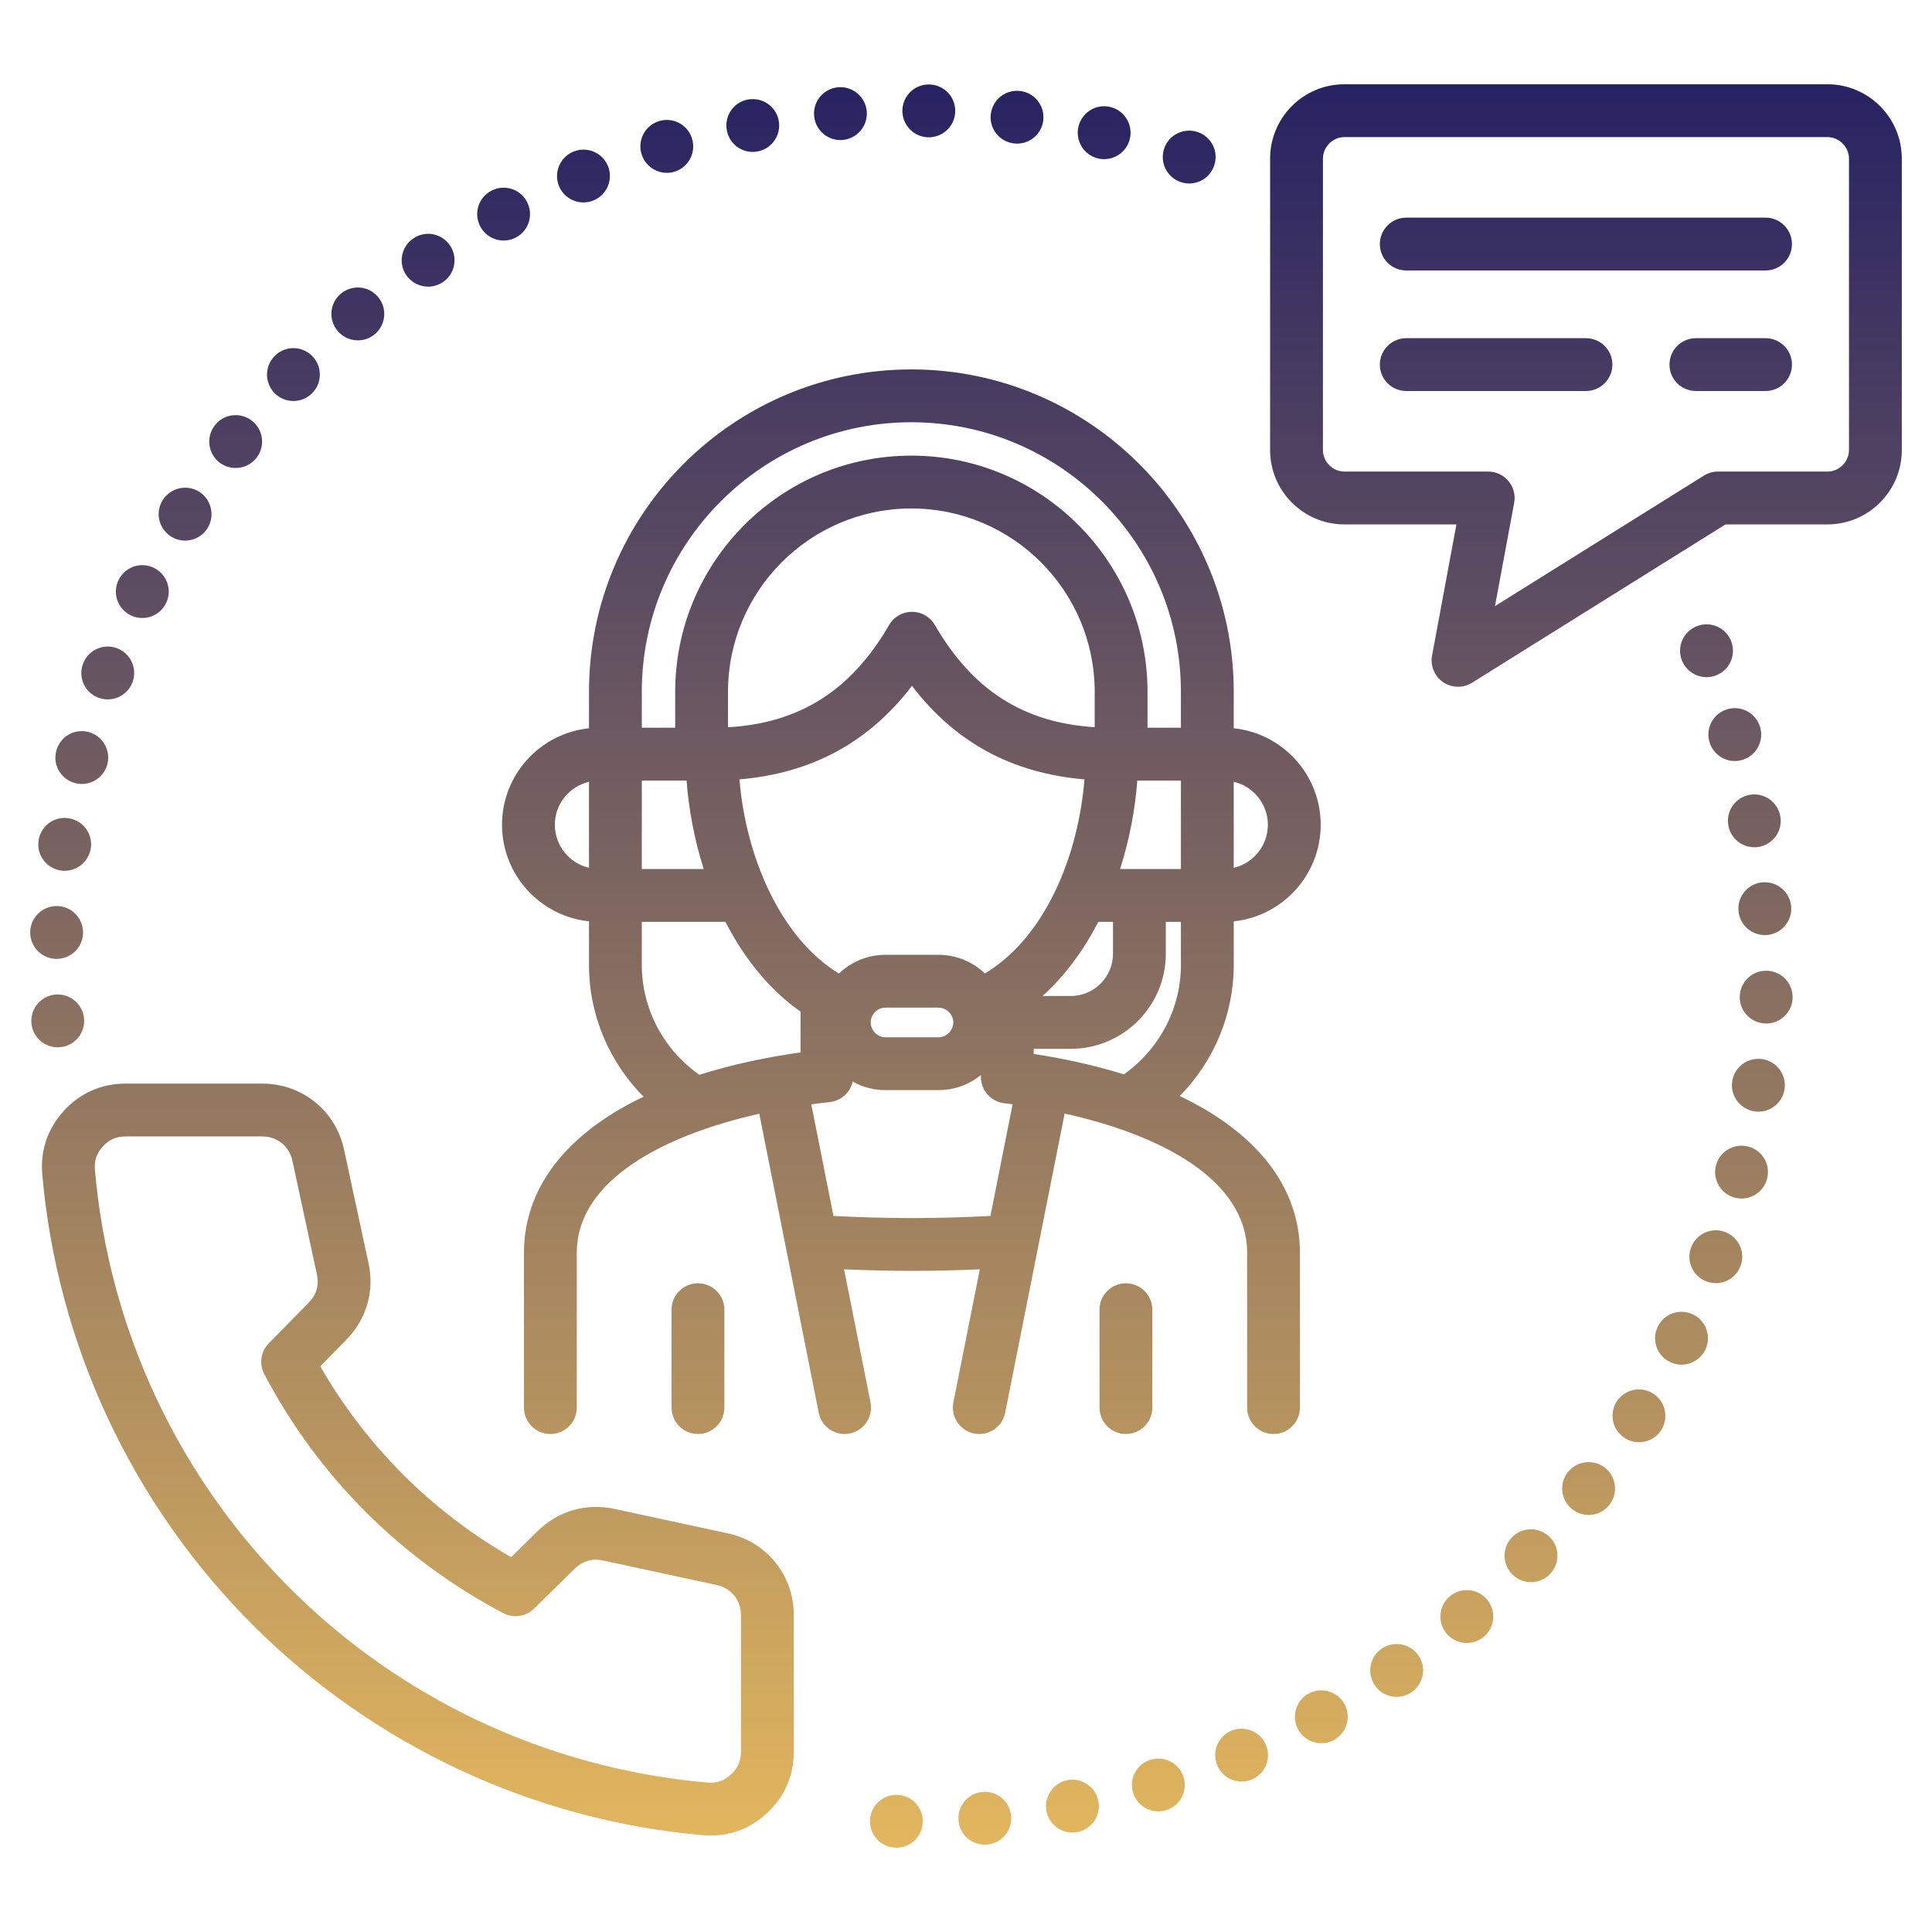 <svg id="Layer_1" enable-background="new 0 0 512 512" height="70" viewBox="0 0 512 512" width="70" xmlns="http://www.w3.org/2000/svg" xmlns:xlink="http://www.w3.org/1999/xlink"><linearGradient id="SVGID_1_" gradientUnits="userSpaceOnUse" x1="256" x2="256" y1="22.331" y2="489.669"><stop offset="0" stop-color="#272262"/><stop offset="1" stop-color="#e3b75e"/></linearGradient><path clip-rule="evenodd" d="m192.851 406.348-30.112-6.493c-7.38-1.581-14.731.539-20.203 5.846l-7.086 6.956c-21.11-12.118-38.456-29.463-50.574-50.574l6.985-7.116c5.281-5.446 7.4-12.792 5.814-20.152l-6.486-30.109c-2.19-10.326-11.103-17.538-21.673-17.538h-36.226c-6.398 0-12.059 2.494-16.366 7.212-4.312 4.722-6.288 10.571-5.716 16.897 3.941 44.929 23.737 87.3 55.742 119.309 32.003 32.007 74.373 51.812 119.304 55.768.01 0 .02.001.029.002.678.057 1.348.085 2.013.085 5.589 0 10.697-2 14.856-5.832 4.719-4.308 7.213-9.968 7.213-16.366v-36.226c0-10.573-7.212-19.485-17.514-21.669zm3.514 57.894c0 2.459-.843 4.375-2.675 6.048-1.786 1.645-3.761 2.312-6.218 2.115-86.467-7.62-154.734-75.897-162.319-162.372-.22-2.424.45-4.398 2.108-6.214 1.652-1.81 3.568-2.652 6.028-2.652h36.226c3.954 0 7.16 2.589 7.982 6.464l6.491 30.131c.609 2.829-.124 5.338-2.149 7.427l-10.602 10.8c-2.132 2.172-2.616 5.472-1.199 8.165 14.291 27.146 36.193 49.049 63.339 63.339 2.694 1.418 5.993.933 8.164-1.199l10.77-10.572c2.12-2.056 4.641-2.788 7.484-2.179l30.128 6.496c3.853.817 6.441 4.022 6.441 7.977v36.226zm287.937-441.911h-128.039c-10.847 0-19.671 8.837-19.671 19.699v77.243c0 10.862 8.824 19.699 19.671 19.699h29.705l-6.455 34.75c-.508 2.729.646 5.5 2.94 7.063 1.188.809 2.563 1.215 3.941 1.215 1.285 0 2.572-.354 3.709-1.063l67.179-41.966h27.02c10.861 0 19.698-8.837 19.698-19.699v-77.242c0-10.862-8.837-19.699-19.698-19.699zm5.698 96.941c0 3.089-2.609 5.699-5.698 5.699h-29.026c-1.312 0-2.597.368-3.709 1.063l-55.383 34.597 5.086-27.382c.38-2.045-.169-4.154-1.499-5.753-1.33-1.6-3.303-2.525-5.383-2.525h-38.125c-3.074 0-5.671-2.61-5.671-5.699v-77.242c0-3.089 2.597-5.699 5.671-5.699h128.039c3.089 0 5.698 2.61 5.698 5.699zm-15.111-54.594c0 3.866-3.134 7-7 7h-95.214c-3.866 0-7-3.134-7-7s3.134-7 7-7h95.214c3.866 0 7 3.134 7 7zm-47.593 31.946c0 3.866-3.134 7-7 7h-47.621c-3.866 0-7-3.134-7-7s3.134-7 7-7h47.621c3.866 0 7 3.134 7 7zm47.593 0c0 3.866-3.134 7-7 7h-18.453c-3.866 0-7-3.134-7-7s3.134-7 7-7h18.453c3.866 0 7 3.134 7 7zm-289.92 283.401c-3.866 0-7-3.134-7-7v-25.937c0-3.866 3.134-7 7-7s7 3.134 7 7v25.937c0 3.866-3.134 7-7 7zm113.412 0c-3.866 0-7-3.134-7-7v-25.937c0-3.866 3.134-7 7-7s7 3.134 7 7v25.937c0 3.866-3.134 7-7 7zm46.117-47.988c0-17.437-11.4-31.839-31.855-41.579 9.024-9.153 14.31-21.603 14.31-34.699v-11.592c12.929-1.338 23.045-12.308 23.045-25.598 0-13.277-10.116-24.234-23.045-25.571v-9.663c0-47.108-38.325-85.433-85.434-85.433-47.107 0-85.433 38.325-85.433 85.433v9.667c-12.931 1.349-23.046 12.3-23.046 25.567 0 13.282 10.115 24.245 23.046 25.595v11.595c0 13.179 5.345 25.701 14.471 34.878-2.21 1.059-4.332 2.169-6.336 3.338-16.597 9.684-25.369 22.846-25.369 38.062v40.988c0 3.866 3.134 7 7 7s7-3.134 7-7v-40.988c0-19.372 23.221-31.226 48.369-36.89l15.744 79.242c.662 3.332 3.587 5.637 6.858 5.637.452 0 .912-.044 1.372-.136 3.792-.753 6.255-4.438 5.502-8.23l-7.008-35.272c6.02.264 12.043.409 18 .409 5.942 0 11.958-.145 17.972-.409l-7.008 35.272c-.753 3.792 1.71 7.477 5.502 8.23.461.092.92.136 1.372.136 3.271 0 6.196-2.306 6.858-5.637l15.753-79.287c25.531 5.67 48.36 17.523 48.36 36.935v40.988c0 3.866 3.134 7 7 7s7-3.134 7-7zm-46.668-47.315c-7.231-2.261-15.206-4.085-23.885-5.416v-1.355h9.809c13.895 0 25.198-11.304 25.198-25.198v-8.449h4v11.454c0 11.523-5.73 22.346-15.122 28.964zm-49.14-31.684h-14.031c-4.784 0-9.126 1.897-12.342 4.964-15.737-9.607-24.707-31.375-26.356-51.459 19.146-1.617 34.231-9.77 45.723-24.781 11.476 15.013 26.556 23.167 45.711 24.781-1.503 18.777-9.294 39.678-24.314 50.099-.035.023-.069.047-.104.071-.638.44-1.29.86-1.955 1.261-3.219-3.05-7.555-4.936-12.332-4.936zm3.942 17.914c0 2.136-1.805 3.941-3.941 3.941h-14.031c-2.121 0-3.913-1.805-3.913-3.941 0-2.158 1.756-3.914 3.913-3.914h14.031c2.136 0 3.941 1.792 3.941 3.914zm-82.546-64.092h11.868c.57 7.672 2.069 15.684 4.546 23.445h-16.414zm142.866 23.445h-16.123c2.487-7.764 3.993-15.776 4.565-23.445h11.558zm-21.891 14h3.892v8.449c0 6.175-5.023 11.198-11.198 11.198h-7.48c6.037-5.445 10.949-12.209 14.786-19.647zm-.956-51.59c-18.873-1.179-32.412-9.865-42.355-27.083-1.25-2.165-3.559-3.499-6.059-3.5-.001 0-.002 0-.003 0-2.498 0-4.807 1.332-6.059 3.494-10.021 17.316-23.664 26.007-42.697 27.109v-9.401c0-26.791 21.796-48.586 48.586-48.586 26.791 0 48.587 21.796 48.587 48.586zm45.892 25.853c0 5.552-3.87 10.205-9.045 11.418v-22.81c5.175 1.211 9.045 5.853 9.045 11.392zm-94.478-106.667c39.389 0 71.434 32.045 71.434 71.433v9.525h-8.847v-9.525c0-34.51-28.076-62.586-62.587-62.586-34.51 0-62.586 28.076-62.586 62.586v9.525h-8.847v-9.525c0-39.388 32.045-71.433 71.433-71.433zm-94.479 106.667c0-5.531 3.869-10.167 9.046-11.386v22.798c-5.177-1.22-9.046-5.867-9.046-11.412zm23.046 37.19v-11.454h22.163c4.867 9.465 11.459 17.853 19.905 23.793v10.812c-2.3.321-4.561.681-6.784 1.075-.008.001-.016.002-.024.003-.002 0-.004.001-.006.002-7.104 1.259-13.794 2.885-19.99 4.849-9.479-6.625-15.264-17.497-15.264-29.08zm92.385 66.484c-6.948.364-13.916.556-20.783.556-6.882 0-13.859-.192-20.81-.556l-5.877-29.579c1.644-.226 3.282-.432 4.904-.607 3.03-.328 5.428-2.559 6.071-5.423 2.575 1.436 5.533 2.261 8.683 2.261h14.031c4.261 0 8.174-1.499 11.255-3.989v.504c0 3.537 2.638 6.518 6.148 6.948.751.092 1.504.194 2.257.296zm-17.919 160.538c-.057 3.883-3.26 6.945-7.115 6.888s-6.945-3.26-6.888-7.115c.085-3.884 3.26-6.945 7.143-6.888 3.855.057 6.945 3.26 6.86 7.115zm23.413-1.53c.34 3.855-2.523 7.257-6.378 7.597-3.855.312-7.256-2.523-7.568-6.378-.34-3.855 2.523-7.256 6.378-7.597 3.855-.312 7.228 2.523 7.568 6.378zm23.131-3.912c.708 3.77-1.757 7.455-5.556 8.192-3.798.709-7.483-1.758-8.221-5.556-.708-3.798 1.786-7.483 5.584-8.22 3.799-.709 7.455 1.786 8.193 5.584zm22.591-6.321c1.105 3.713-.992 7.625-4.706 8.731-3.685 1.105-7.597-.992-8.702-4.677-1.134-3.713.964-7.625 4.677-8.73 3.686-1.107 7.598.991 8.731 4.676zm21.798-8.589c1.502 3.572-.17 7.654-3.742 9.156s-7.682-.198-9.156-3.77c-1.502-3.543.17-7.653 3.742-9.156 3.572-1.474 7.682.198 9.156 3.77zm20.834-10.828c1.843 3.402.596 7.654-2.806 9.524-3.373 1.842-7.653.595-9.496-2.806s-.595-7.653 2.778-9.496c3.402-1.843 7.654-.595 9.524 2.778zm19.588-12.898c2.183 3.203 1.389 7.54-1.814 9.751-3.174 2.183-7.54 1.389-9.723-1.786-2.211-3.203-1.389-7.568 1.786-9.751 3.174-2.182 7.54-1.388 9.751 1.786zm18.141-14.853c2.523 2.948 2.154 7.37-.765 9.864-2.948 2.523-7.37 2.183-9.893-.765-2.494-2.948-2.154-7.37.794-9.864 2.919-2.523 7.341-2.183 9.864.765zm16.526-16.639c2.806 2.665 2.891 7.086.227 9.893-2.665 2.806-7.086 2.92-9.893.255-2.806-2.664-2.919-7.115-.255-9.921 2.664-2.778 7.115-2.891 9.921-.227zm15.958-8.447c-2.353 3.061-6.746 3.628-9.808 1.247-3.062-2.353-3.628-6.746-1.275-9.808 2.381-3.061 6.774-3.628 9.836-1.276 3.062 2.382 3.629 6.776 1.247 9.837zm13.777-19.87c-2.041 3.288-6.35 4.308-9.638 2.268-3.316-2.041-4.309-6.35-2.296-9.638 2.041-3.288 6.35-4.309 9.638-2.268 3.288 2.012 4.308 6.349 2.296 9.638zm11.621-21.203c-1.701 3.487-5.868 4.96-9.354 3.26-3.486-1.672-4.96-5.868-3.26-9.354 1.672-3.487 5.868-4.932 9.354-3.26 3.487 1.7 4.933 5.867 3.26 9.354zm9.355-22.252c-1.304 3.628-5.301 5.499-8.958 4.195-3.628-1.304-5.527-5.329-4.195-8.957 1.304-3.657 5.329-5.527 8.958-4.224 3.628 1.333 5.527 5.33 4.195 8.986zm7.029-23.13c-.936 3.742-4.706 6.038-8.476 5.102-3.742-.935-6.038-4.734-5.103-8.475.936-3.77 4.734-6.038 8.476-5.102 3.771.907 6.038 4.705 5.103 8.475zm4.621-23.726c-.539 3.827-4.082 6.491-7.908 5.953-3.827-.539-6.52-4.082-5.981-7.909s4.082-6.491 7.909-5.953c3.854.539 6.518 4.083 5.98 7.909zm2.126-24.065c-.142 3.855-3.401 6.86-7.256 6.718-3.883-.142-6.888-3.373-6.747-7.228.142-3.883 3.373-6.888 7.257-6.746 3.854.141 6.887 3.372 6.746 7.256zm-.369-24.179c.255 3.855-2.665 7.2-6.52 7.455-3.883.255-7.2-2.664-7.455-6.52-.284-3.855 2.636-7.2 6.491-7.455 3.884-.255 7.201 2.665 7.484 6.52zm-2.891-23.981c.68 3.798-1.899 7.427-5.697 8.079-3.827.652-7.427-1.899-8.079-5.726-.68-3.798 1.899-7.427 5.698-8.079 3.797-.652 7.426 1.899 8.078 5.726zm-5.329-23.584c1.049 3.713-1.105 7.597-4.847 8.646-3.713 1.049-7.568-1.134-8.617-4.847-1.049-3.742 1.105-7.597 4.847-8.646 3.713-1.049 7.568 1.134 8.617 4.847zm-7.71-22.903c1.417 3.6-.34 7.682-3.94 9.099s-7.654-.34-9.099-3.94c-1.417-3.6.34-7.653 3.94-9.071 3.6-1.446 7.653.312 9.099 3.912zm-150.234-130.533c1.247-3.657 5.244-5.584 8.901-4.337 3.656 1.247 5.612 5.244 4.337 8.901-1.248 3.657-5.244 5.612-8.901 4.337-3.657-1.248-5.584-5.244-4.337-8.901zm-22.733-5.754c.879-3.77 4.621-6.123 8.391-5.244s6.123 4.649 5.244 8.419c-.85 3.742-4.62 6.094-8.39 5.244-3.771-.879-6.124-4.649-5.245-8.419zm-23.215-3.373c.482-3.855 3.968-6.576 7.824-6.094 3.827.482 6.548 3.968 6.066 7.823-.454 3.827-3.968 6.548-7.795 6.066-3.856-.454-6.577-3.969-6.095-7.795zm-23.442-.964c.085-3.883 3.288-6.945 7.143-6.86 3.883.085 6.945 3.26 6.86 7.143-.057 3.855-3.26 6.917-7.144 6.86-3.855-.085-6.916-3.288-6.859-7.143zm-23.386 1.445c-.34-3.855 2.522-7.228 6.377-7.568 3.855-.312 7.257 2.551 7.568 6.406.312 3.855-2.551 7.228-6.406 7.568-3.854.312-7.227-2.551-7.539-6.406zm-23.13 3.884c-.737-3.827 1.757-7.483 5.556-8.192 3.827-.709 7.483 1.786 8.192 5.584.708 3.798-1.786 7.455-5.584 8.164-3.799.737-7.455-1.758-8.164-5.556zm-22.62 6.208c-1.105-3.685.992-7.597 4.706-8.702 3.713-1.105 7.597.992 8.702 4.705s-.992 7.625-4.706 8.731c-3.685 1.105-7.597-1.021-8.702-4.734zm-21.855 8.56c-1.474-3.572.227-7.682 3.798-9.156s7.653.198 9.156 3.77c1.474 3.572-.227 7.682-3.799 9.156-3.571 1.474-7.653-.198-9.155-3.77zm-20.834 10.743c-1.842-3.401-.595-7.653 2.806-9.496 3.401-1.842 7.653-.595 9.496 2.806 1.842 3.401.595 7.653-2.806 9.496-3.402 1.843-7.654.596-9.496-2.806zm-19.644 12.841c-2.183-3.203-1.361-7.54 1.842-9.723 3.175-2.211 7.54-1.389 9.723 1.814 2.183 3.175 1.361 7.54-1.814 9.723-3.203 2.183-7.54 1.361-9.751-1.814zm-18.17 14.796c-2.523-2.948-2.154-7.37.794-9.864s7.37-2.154 9.864.794c2.523 2.948 2.154 7.37-.794 9.893-2.947 2.494-7.369 2.125-9.864-.823zm-16.582 16.611c-2.778-2.693-2.891-7.115-.198-9.921 2.665-2.778 7.086-2.891 9.893-.198 2.778 2.665 2.892 7.115.199 9.893-2.666 2.806-7.087 2.891-9.894.226zm-15.987 8.39c2.353-3.061 6.746-3.6 9.808-1.247 3.062 2.381 3.628 6.775 1.247 9.836s-6.774 3.6-9.836 1.247c-3.033-2.381-3.6-6.774-1.219-9.836zm-13.833 19.843c2.041-3.288 6.378-4.309 9.666-2.268 3.26 2.041 4.28 6.378 2.239 9.666s-6.377 4.28-9.637 2.239c-3.288-2.041-4.308-6.378-2.268-9.637zm-11.678 21.146c1.701-3.486 5.896-4.932 9.354-3.231 3.487 1.701 4.932 5.867 3.231 9.354s-5.868 4.932-9.354 3.231-4.932-5.868-3.231-9.354zm-9.44 22.251c1.333-3.657 5.329-5.527 8.986-4.195 3.628 1.332 5.499 5.357 4.167 8.986-1.333 3.628-5.357 5.499-8.986 4.167-3.628-1.304-5.499-5.33-4.167-8.958zm-7.086 23.102c.936-3.77 4.734-6.038 8.476-5.102 3.77.964 6.038 4.762 5.102 8.504-.964 3.742-4.762 6.038-8.503 5.074-3.742-.936-6.039-4.734-5.075-8.476zm-4.677 23.697c.539-3.827 4.082-6.491 7.909-5.924 3.855.539 6.491 4.082 5.953 7.908-.567 3.827-4.11 6.491-7.937 5.953-3.828-.567-6.492-4.11-5.925-7.937zm-2.211 24.066c.17-3.855 3.43-6.86 7.285-6.718s6.86 3.402 6.718 7.285c-.142 3.855-3.401 6.86-7.285 6.718-3.855-.17-6.86-3.402-6.718-7.285zm.312 24.179c-.255-3.855 2.665-7.2 6.548-7.455 3.855-.227 7.171 2.693 7.427 6.548.255 3.855-2.693 7.2-6.548 7.427-3.855.255-7.172-2.665-7.427-6.52z" fill="url(#SVGID_1_)" fill-rule="evenodd"/></svg>